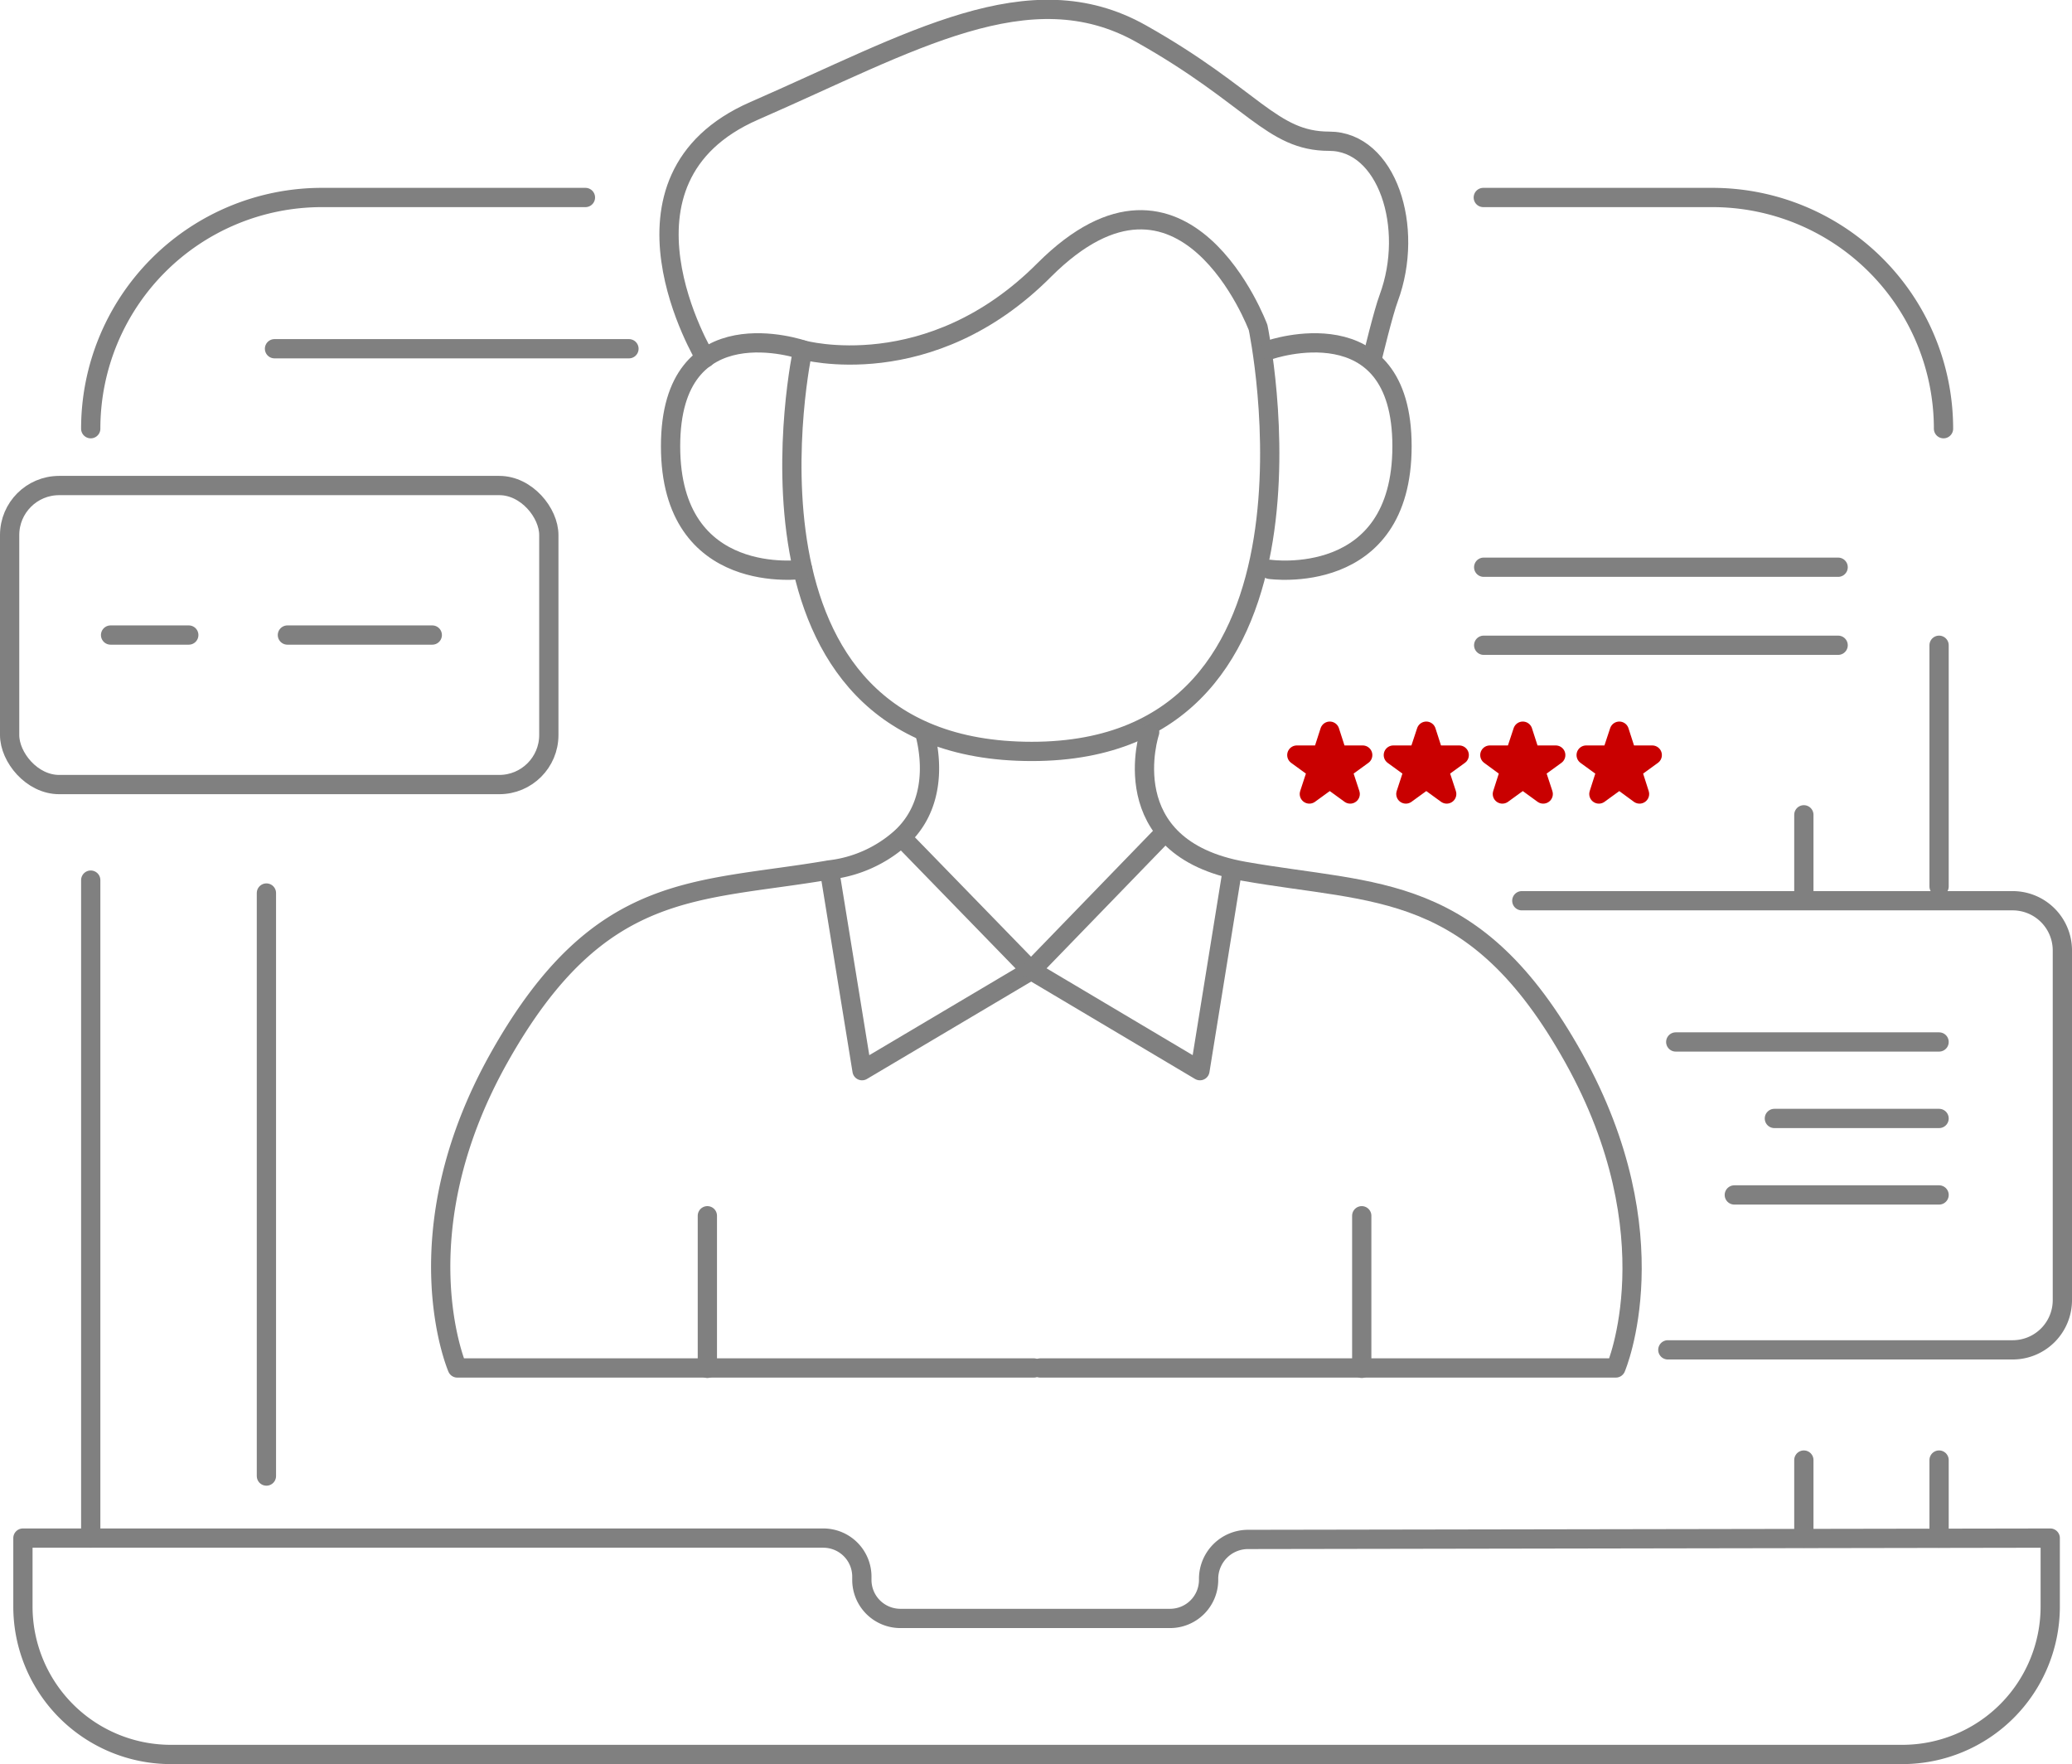 <?xml version="1.0" encoding="UTF-8"?> <svg xmlns="http://www.w3.org/2000/svg" viewBox="0 0 107.56 91.56"> <defs> <style>.cls-1{fill:none;stroke:gray;}.cls-1,.cls-2{stroke-linecap:round;stroke-linejoin:round;}.cls-2{fill:#c90000;stroke:#c90000;}</style> </defs> <title>Ресурс 121</title> <g id="Слой_2" data-name="Слой 2"> <g id="Слой_1-2" data-name="Слой 1"> <line class="cls-1" x1="100.66" y1="33.49" x2="100.66" y2="46.01"></line> <line class="cls-1" x1="93.64" y1="42.29" x2="93.64" y2="46.35"></line> <line class="cls-1" x1="93.64" y1="75.78" x2="93.64" y2="79.83"></line> <line class="cls-1" x1="9.8" y1="32.96" x2="5.74" y2="32.96"></line> <line class="cls-1" x1="22.44" y1="32.96" x2="14.92" y2="32.96"></line> <line class="cls-1" x1="100.66" y1="58.05" x2="92.11" y2="58.05"></line> <line class="cls-1" x1="100.66" y1="62.02" x2="90.03" y2="62.02"></line> <line class="cls-1" x1="100.66" y1="75.78" x2="100.66" y2="79.83"></line> <line class="cls-1" x1="13.83" y1="46.35" x2="13.83" y2="76.61"></line> <path class="cls-1" d="M4.71,22.25a12,12,0,0,1,12-12H30.39"></path> <line class="cls-1" x1="4.71" y1="79.83" x2="4.71" y2="45.68"></line> <path class="cls-1" d="M106.43,79.83v3.55a7.68,7.68,0,0,1-7.68,7.68H8.87a7.68,7.68,0,0,1-7.68-7.68V79.83H42.74a2,2,0,0,1,2,2V82a2,2,0,0,0,2,2h14a2,2,0,0,0,2-2v-.1a2.05,2.05,0,0,1,2-2Z"></path> <rect class="cls-1" x="0.5" y="25.2" width="27.99" height="15.52" rx="2.57"></rect> <path class="cls-1" d="M86.58,70.06h17.91a2.58,2.58,0,0,0,2.57-2.58V49.33a2.58,2.58,0,0,0-2.57-2.58H79"></path> <line class="cls-1" x1="14.25" y1="18.1" x2="32.65" y2="18.1"></line> <line class="cls-1" x1="77.02" y1="29.44" x2="95.42" y2="29.44"></line> <line class="cls-1" x1="77.02" y1="33.49" x2="95.42" y2="33.49"></line> <path class="cls-1" d="M77,10.25H88.89a12,12,0,0,1,12,12"></path> <line class="cls-1" x1="100.66" y1="54.08" x2="86.99" y2="54.08"></line> <line class="cls-1" x1="36.72" y1="63.1" x2="36.72" y2="71.02"></line> <path class="cls-1" d="M41.67,18.16S37.18,39,53.56,39,65.31,17,65.31,17,61.5,6.75,54.22,14C48.26,20,41.67,18.16,41.67,18.16Z"></path> <path class="cls-1" d="M41.67,18.16s-6.86-2.38-6.86,5,6.86,6.39,6.86,6.39"></path> <path class="cls-1" d="M65.91,18.16s6.87-2.38,6.87,5-6.87,6.39-6.87,6.39"></path> <path class="cls-1" d="M36.61,18.58S31,9.31,39.16,5.75s14.27-7.27,20.08-4S66,7.33,69,7.33s4.45,4.46,3.09,8.14c-.28.74-.85,3.11-.85,3.11"></path> <path class="cls-1" d="M53.67,71H23.74s-3-6.93,2.19-16.14,10.19-8.52,17.13-9.71a6.7,6.7,0,0,0,3.75-1.7C49,41.39,48.06,38.29,48,38v0"></path> <path class="cls-1" d="M59.68,38s-2,6,4.89,7.22,12,.49,17.13,9.7S83.88,71,83.88,71H54"></path> <polyline class="cls-1" points="46.81 43.47 53.52 50.37 44.75 55.57 43.06 45.17"></polyline> <polyline class="cls-1" points="60.21 43.47 53.69 50.2 53.52 50.37 53.69 50.46 62.29 55.57 63.97 45.17"></polyline> <line class="cls-1" x1="70.69" y1="63.1" x2="70.69" y2="71.02"></line> <line class="cls-1" x1="53.69" y1="50.46" x2="53.69" y2="50.2"></line> <polygon class="cls-2" points="69.03 37.95 69.43 39.19 70.74 39.19 69.68 39.96 70.09 41.21 69.03 40.44 67.97 41.21 68.38 39.96 67.32 39.19 68.63 39.19 69.03 37.95"></polygon> <polygon class="cls-2" points="74.04 37.95 74.44 39.19 75.75 39.19 74.69 39.96 75.1 41.21 74.04 40.44 72.98 41.21 73.39 39.96 72.33 39.19 73.63 39.19 74.04 37.95"></polygon> <polygon class="cls-2" points="79.05 37.95 79.45 39.19 80.76 39.19 79.7 39.96 80.11 41.21 79.05 40.44 77.99 41.21 78.39 39.96 77.34 39.19 78.64 39.19 79.05 37.95"></polygon> <polygon class="cls-2" points="84.06 37.95 84.46 39.19 85.77 39.19 84.71 39.96 85.11 41.21 84.06 40.44 83 41.21 83.4 39.96 82.34 39.19 83.65 39.19 84.06 37.95"></polygon> </g> </g> </svg> 